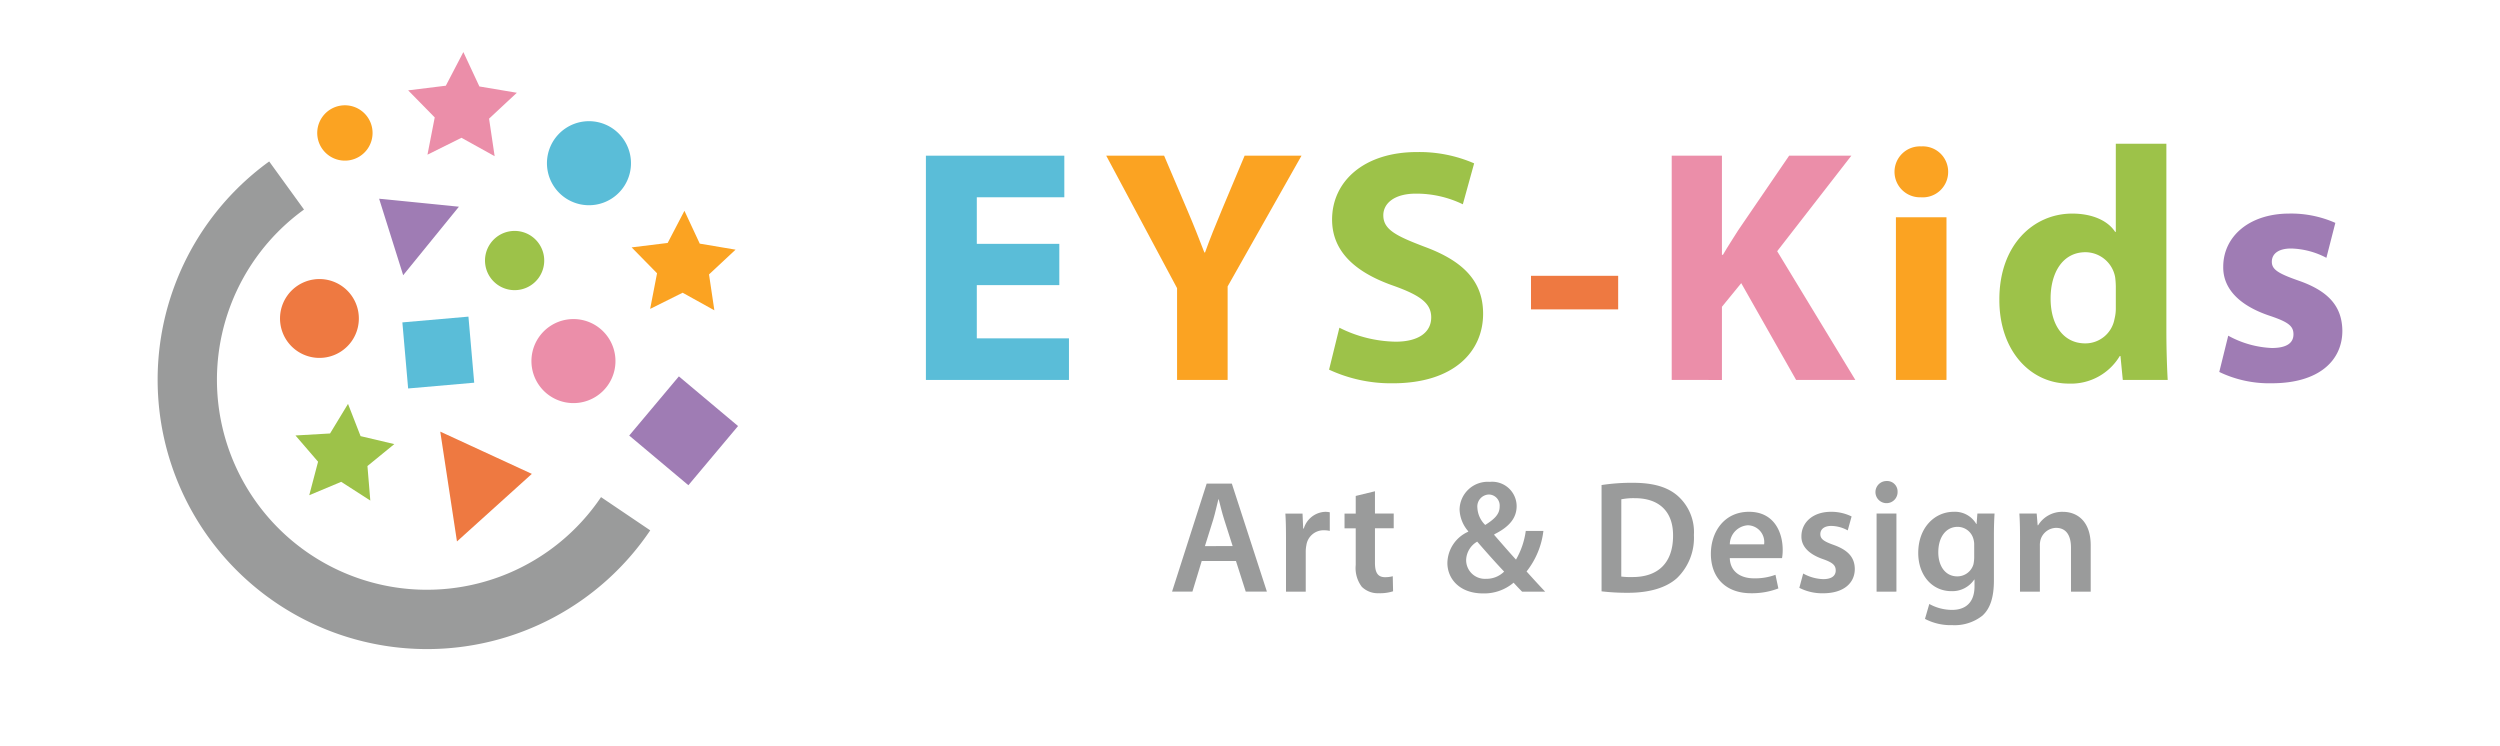 <svg xmlns="http://www.w3.org/2000/svg" xmlns:xlink="http://www.w3.org/1999/xlink" width="335" height="100" viewBox="0 0 335 100">
  <defs>
    <clipPath id="clip-path">
      <rect id="長方形_7681" data-name="長方形 7681" width="335" height="100" transform="translate(20 15015)" fill="#fff" stroke="#707070" stroke-width="1"/>
    </clipPath>
  </defs>
  <g id="logp_sp" transform="translate(-20 -15015)" clip-path="url(#clip-path)">
    <g id="logo" transform="translate(-207.029 14542.377)">
      <g id="グループ_10497" data-name="グループ 10497" transform="translate(248.155 479.6)">
        <path id="パス_12582" data-name="パス 12582" d="M370.5,500.781a5.631,5.631,0,1,0,1.33,7.855A5.635,5.635,0,0,0,370.5,500.781Z" transform="translate(-309.444 -490.48)" fill="#5abdd8" style="isolation: isolate"/>
        <path id="パス_12583" data-name="パス 12583" d="M365.973,558.447a5.631,5.631,0,1,0,1.33,7.856A5.636,5.636,0,0,0,365.973,558.447Z" transform="translate(-306.997 -521.631)" fill="#eb8ea9" style="isolation: isolate"/>
        <path id="パス_12584" data-name="パス 12584" d="M300.512,495.8a3.708,3.708,0,1,0,.875,5.173A3.712,3.712,0,0,0,300.512,495.8Z" transform="translate(-273.274 -487.983)" fill="#fba322" style="isolation: isolate"/>
        <path id="パス_12585" data-name="パス 12585" d="M292.153,546.725a5.283,5.283,0,1,0,1.247,7.37A5.289,5.289,0,0,0,292.153,546.725Z" transform="translate(-267.415 -515.334)" fill="#ee7941"/>
        <path id="パス_12586" data-name="パス 12586" d="M349.818,532.455a3.969,3.969,0,1,0,.938,5.537A3.973,3.973,0,0,0,349.818,532.455Z" transform="translate(-299.688 -507.757)" fill="#9dc249" style="isolation: isolate"/>
        <path id="パス_12587" data-name="パス 12587" d="M301.562,587.519l-4.52-1.067-1.683-4.323-2.406,3.966-4.636.267,3.029,3.517-1.181,4.489,4.281-1.794,3.9,2.51-.384-4.626Z" transform="translate(-269.851 -534.987)" fill="#9dc249" style="isolation: isolate"/>
        <path id="パス_12588" data-name="パス 12588" d="M400.224,531.063l-4.8-.808-2.053-4.4-2.246,4.309-4.828.594,3.405,3.471L388.777,539l4.353-2.167,4.252,2.358-.716-4.81Z" transform="translate(-322.783 -504.585)" fill="#fba322" style="isolation: isolate"/>
        <path id="パス_12589" data-name="パス 12589" d="M335.721,485.053l-5.018-.845-2.147-4.608-2.349,4.507-5.05.622,3.562,3.63-.972,4.992,4.553-2.266,4.448,2.467L332,488.522Z" transform="translate(-287.591 -479.6)" fill="#eb8ea9" style="isolation: isolate"/>
        <path id="パス_12590" data-name="パス 12590" d="M315.92,532.593l7.469-9.181-10.692-1.07Z" transform="translate(-283.021 -502.69)" fill="#9f7cb4"/>
        <path id="パス_12591" data-name="パス 12591" d="M330.517,590.22l2.239,14.716,10.032-9.055Z" transform="translate(-292.648 -539.359)" fill="#ee7941"/>
        <path id="パス_12592" data-name="パス 12592" d="M284.245,576.822A36.093,36.093,0,0,1,263.1,511.479l4.667,6.446a28.135,28.135,0,1,0,39.8,38.534l6.594,4.454A36.073,36.073,0,0,1,284.245,576.822Z" transform="translate(-248.155 -496.822)" fill="#9a9b9b"/>
        <rect id="長方形_7300" data-name="長方形 7300" width="10.351" height="10.351" transform="matrix(0.643, -0.766, 0.766, 0.643, 63.188, 51.387)" fill="#9f7cb4"/>
        <rect id="長方形_7301" data-name="長方形 7301" width="8.889" height="8.889" transform="matrix(0.996, -0.087, 0.087, 0.996, 32.791, 36.224)" fill="#5abdd8" style="isolation: isolate"/>
      </g>
      <g id="グループ_10500" data-name="グループ 10500" transform="translate(351.1 491.883)">
        <g id="グループ_10498" data-name="グループ 10498" transform="translate(0 0)" style="isolation: isolate">
          <path id="パス_12593" data-name="パス 12593" d="M489.929,527.145H478.873v7.133h12.349v5.573h-19.17V509.8H490.6v5.573H478.873v6.241h11.056Z" transform="translate(-472.052 -508.199)" fill="#5abdd8" style="isolation: isolate"/>
          <path id="パス_12594" data-name="パス 12594" d="M534.093,539.851v-12.3L524.6,509.8h7.757l3.076,7.222c.936,2.185,1.56,3.79,2.318,5.751h.09c.669-1.872,1.382-3.61,2.273-5.751l3.032-7.222h7.623l-9.9,17.52v12.527Z" transform="translate(-500.437 -508.199)" fill="#fba322" style="isolation: isolate"/>
          <path id="パス_12595" data-name="パス 12595" d="M590.936,532.275a17.328,17.328,0,0,0,7.534,1.873c3.121,0,4.77-1.292,4.77-3.254,0-1.872-1.426-2.942-5.037-4.235-4.993-1.739-8.247-4.5-8.247-8.871,0-5.127,4.28-9.05,11.368-9.05a18.414,18.414,0,0,1,7.668,1.515l-1.515,5.484a14.28,14.28,0,0,0-6.287-1.427c-2.942,0-4.369,1.338-4.369,2.9,0,1.917,1.7,2.764,5.573,4.235,5.3,1.961,7.8,4.726,7.8,8.961,0,5.037-3.879,9.317-12.126,9.317a19.67,19.67,0,0,1-8.515-1.827Z" transform="translate(-535.528 -507.622)" fill="#9dc249" style="isolation: isolate"/>
          <path id="パス_12596" data-name="パス 12596" d="M660.082,544.805v4.5H648.4v-4.5Z" transform="translate(-567.318 -527.107)" fill="#ee7941"/>
          <path id="パス_12597" data-name="パス 12597" d="M689.41,509.8h6.731v13.285h.134c.669-1.159,1.382-2.229,2.051-3.3l6.821-9.986h8.337L703.542,522.6l10.476,17.253h-7.936l-7.356-12.972-2.586,3.165v9.808H689.41Z" transform="translate(-589.472 -508.199)" fill="#eb8ea9" style="isolation: isolate"/>
          <path id="パス_12598" data-name="パス 12598" d="M761.542,510.522a3.4,3.4,0,0,1-3.656,3.388,3.413,3.413,0,1,1,.044-6.82A3.4,3.4,0,0,1,761.542,510.522Zm-7,27.863v-21.8h6.776v21.8Z" transform="translate(-624.56 -506.733)" fill="#fba322" style="isolation: isolate"/>
          <path id="パス_12599" data-name="パス 12599" d="M807.282,506.313v25.143c0,2.452.089,5.038.178,6.509h-6.018l-.313-3.21h-.089a7.612,7.612,0,0,1-6.821,3.7c-5.171,0-9.317-4.414-9.317-11.19-.044-7.356,4.546-11.591,9.763-11.591,2.674,0,4.77.936,5.751,2.452h.089V506.313Zm-6.776,19.08a11.031,11.031,0,0,0-.089-1.2,4.071,4.071,0,0,0-3.967-3.344c-3.076,0-4.682,2.763-4.682,6.2,0,3.7,1.829,6.018,4.636,6.018a3.967,3.967,0,0,0,3.923-3.254,5.77,5.77,0,0,0,.179-1.561Z" transform="translate(-641.058 -506.313)" fill="#9dc249" style="isolation: isolate"/>
          <path id="パス_12600" data-name="パス 12600" d="M850.19,543.036a13.242,13.242,0,0,0,5.84,1.649c2.051,0,2.9-.713,2.9-1.828s-.668-1.649-3.21-2.5c-4.5-1.516-6.242-3.968-6.2-6.554,0-4.056,3.476-7.132,8.871-7.132a14.626,14.626,0,0,1,6.151,1.248l-1.2,4.682a10.692,10.692,0,0,0-4.725-1.249c-1.649,0-2.585.669-2.585,1.784,0,1.024.847,1.56,3.522,2.5,4.145,1.426,5.884,3.522,5.928,6.731,0,4.057-3.209,7.044-9.45,7.044a15.43,15.43,0,0,1-7.044-1.516Z" transform="translate(-675.677 -517.313)" fill="#9f7cb4"/>
        </g>
        <g id="グループ_10499" data-name="グループ 10499" transform="translate(32.985 45.198)" style="isolation: isolate">
          <path id="パス_12601" data-name="パス 12601" d="M547.766,615.737l-1.246,4.1h-2.728l4.64-14.478H551.8l4.7,14.478h-2.835l-1.31-4.1Zm4.146-2-1.138-3.566c-.28-.88-.516-1.869-.731-2.706H550c-.215.838-.43,1.848-.687,2.706l-1.117,3.566Z" transform="translate(-543.792 -605.018)" fill="#9a9b9b"/>
          <path id="パス_12602" data-name="パス 12602" d="M576.9,617.193c0-1.417-.021-2.427-.085-3.372h2.3l.086,2h.086a3.12,3.12,0,0,1,2.857-2.234,2.757,2.757,0,0,1,.623.064v2.492a3.651,3.651,0,0,0-.773-.086,2.329,2.329,0,0,0-2.363,2,4.515,4.515,0,0,0-.086.815v5.414H576.9Z" transform="translate(-561.632 -609.46)" fill="#9a9b9b"/>
          <path id="パス_12603" data-name="パス 12603" d="M598.13,607.6v2.986h2.513v1.976H598.13v4.618c0,1.268.344,1.934,1.353,1.934a3.922,3.922,0,0,0,1.032-.128l.042,2.018a5.78,5.78,0,0,1-1.912.259,3.059,3.059,0,0,1-2.277-.86,4.168,4.168,0,0,1-.816-2.921v-4.919h-1.5V610.59h1.5v-2.363Z" transform="translate(-570.941 -606.229)" fill="#9a9b9b"/>
          <path id="パス_12604" data-name="パス 12604" d="M634.044,619.562c-.365-.365-.709-.73-1.138-1.2a6.1,6.1,0,0,1-4.081,1.439c-3.2,0-4.791-2-4.791-4.081a4.675,4.675,0,0,1,2.793-4.189v-.064a4.665,4.665,0,0,1-1.16-2.9,3.777,3.777,0,0,1,4.06-3.716,3.28,3.28,0,0,1,3.587,3.243c0,1.5-.859,2.728-2.986,3.781l-.022.086c1.01,1.16,2.127,2.449,2.921,3.308a10.5,10.5,0,0,0,1.31-3.845H636.9a10.818,10.818,0,0,1-2.256,5.435c.795.88,1.59,1.761,2.492,2.706Zm-2.405-2.685c-.881-.923-2.256-2.449-3.609-4.017a2.956,2.956,0,0,0-1.482,2.427,2.511,2.511,0,0,0,2.664,2.556A3.36,3.36,0,0,0,631.639,616.877Zm-3.587-8.57a3.449,3.449,0,0,0,1.052,2.319c1.224-.772,1.933-1.439,1.933-2.448a1.482,1.482,0,0,0-1.44-1.633A1.607,1.607,0,0,0,628.051,608.307Z" transform="translate(-587.14 -604.74)" fill="#9a9b9b"/>
          <path id="パス_12605" data-name="パス 12605" d="M668.966,605.429a26.705,26.705,0,0,1,4.21-.3c2.708,0,4.576.558,5.908,1.676a6.474,6.474,0,0,1,2.256,5.327,7.493,7.493,0,0,1-2.256,5.757c-1.439,1.31-3.737,1.978-6.551,1.978a28.793,28.793,0,0,1-3.567-.194Zm2.642,12.265a9.862,9.862,0,0,0,1.462.064c3.436.022,5.477-1.869,5.477-5.541.022-3.2-1.825-5.027-5.134-5.027a8.476,8.476,0,0,0-1.8.151Z" transform="translate(-611.413 -604.892)" fill="#9a9b9b"/>
          <path id="パス_12606" data-name="パス 12606" d="M703.357,619.792c.064,1.891,1.547,2.706,3.222,2.706a7.859,7.859,0,0,0,2.9-.473l.387,1.826a9.85,9.85,0,0,1-3.652.645c-3.394,0-5.391-2.084-5.391-5.285,0-2.9,1.761-5.628,5.112-5.628,3.394,0,4.512,2.793,4.512,5.091a6.468,6.468,0,0,1-.087,1.117Zm4.6-1.848a2.249,2.249,0,0,0-2.169-2.556,2.585,2.585,0,0,0-2.428,2.556Z" transform="translate(-628.622 -609.46)" fill="#9a9b9b"/>
          <path id="パス_12607" data-name="パス 12607" d="M727.12,621.854a5.877,5.877,0,0,0,2.684.752c1.16,0,1.676-.473,1.676-1.16,0-.709-.43-1.074-1.719-1.525-2.041-.709-2.9-1.826-2.878-3.05,0-1.848,1.525-3.287,3.952-3.287a6.148,6.148,0,0,1,2.771.622l-.516,1.87a4.686,4.686,0,0,0-2.212-.6c-.944,0-1.46.451-1.46,1.1,0,.666.494.989,1.826,1.46,1.89.688,2.771,1.654,2.792,3.2,0,1.891-1.482,3.266-4.253,3.266a6.736,6.736,0,0,1-3.179-.731Z" transform="translate(-642.549 -609.46)" fill="#9a9b9b"/>
          <path id="パス_12608" data-name="パス 12608" d="M751.755,606.053a1.483,1.483,0,1,1-1.482-1.439A1.4,1.4,0,0,1,751.755,606.053Zm-2.814,13.383V608.974H751.6v10.461Z" transform="translate(-654.535 -604.614)" fill="#9a9b9b"/>
          <path id="パス_12609" data-name="パス 12609" d="M771.486,613.82c-.043.709-.086,1.568-.086,3.007v5.929c0,2.191-.451,3.759-1.547,4.748a6.016,6.016,0,0,1-4.038,1.267,7.409,7.409,0,0,1-3.652-.838l.579-2a6.332,6.332,0,0,0,3.05.795c1.719,0,3.008-.9,3.008-3.158v-.9h-.043a3.533,3.533,0,0,1-3.051,1.547c-2.6,0-4.446-2.148-4.446-5.113,0-3.437,2.234-5.52,4.747-5.52a3.294,3.294,0,0,1,3.03,1.632h.042l.108-1.4Zm-2.728,4.189a2.566,2.566,0,0,0-.085-.709,2.195,2.195,0,0,0-2.148-1.7c-1.482,0-2.578,1.288-2.578,3.415,0,1.783.9,3.222,2.555,3.222a2.256,2.256,0,0,0,2.149-1.59,4.546,4.546,0,0,0,.108-.945Z" transform="translate(-661.272 -609.46)" fill="#9a9b9b"/>
          <path id="パス_12610" data-name="パス 12610" d="M790.819,616.935c0-1.2-.022-2.213-.086-3.115h2.32l.129,1.568h.064a3.774,3.774,0,0,1,3.33-1.8c1.826,0,3.716,1.182,3.716,4.489v6.208H797.65v-5.907c0-1.5-.558-2.642-2-2.642a2.218,2.218,0,0,0-2.063,1.547,2.7,2.7,0,0,0-.108.859v6.144h-2.663Z" transform="translate(-677.193 -609.46)" fill="#9a9b9b"/>
        </g>
      </g>
    </g>
  </g>
</svg>
